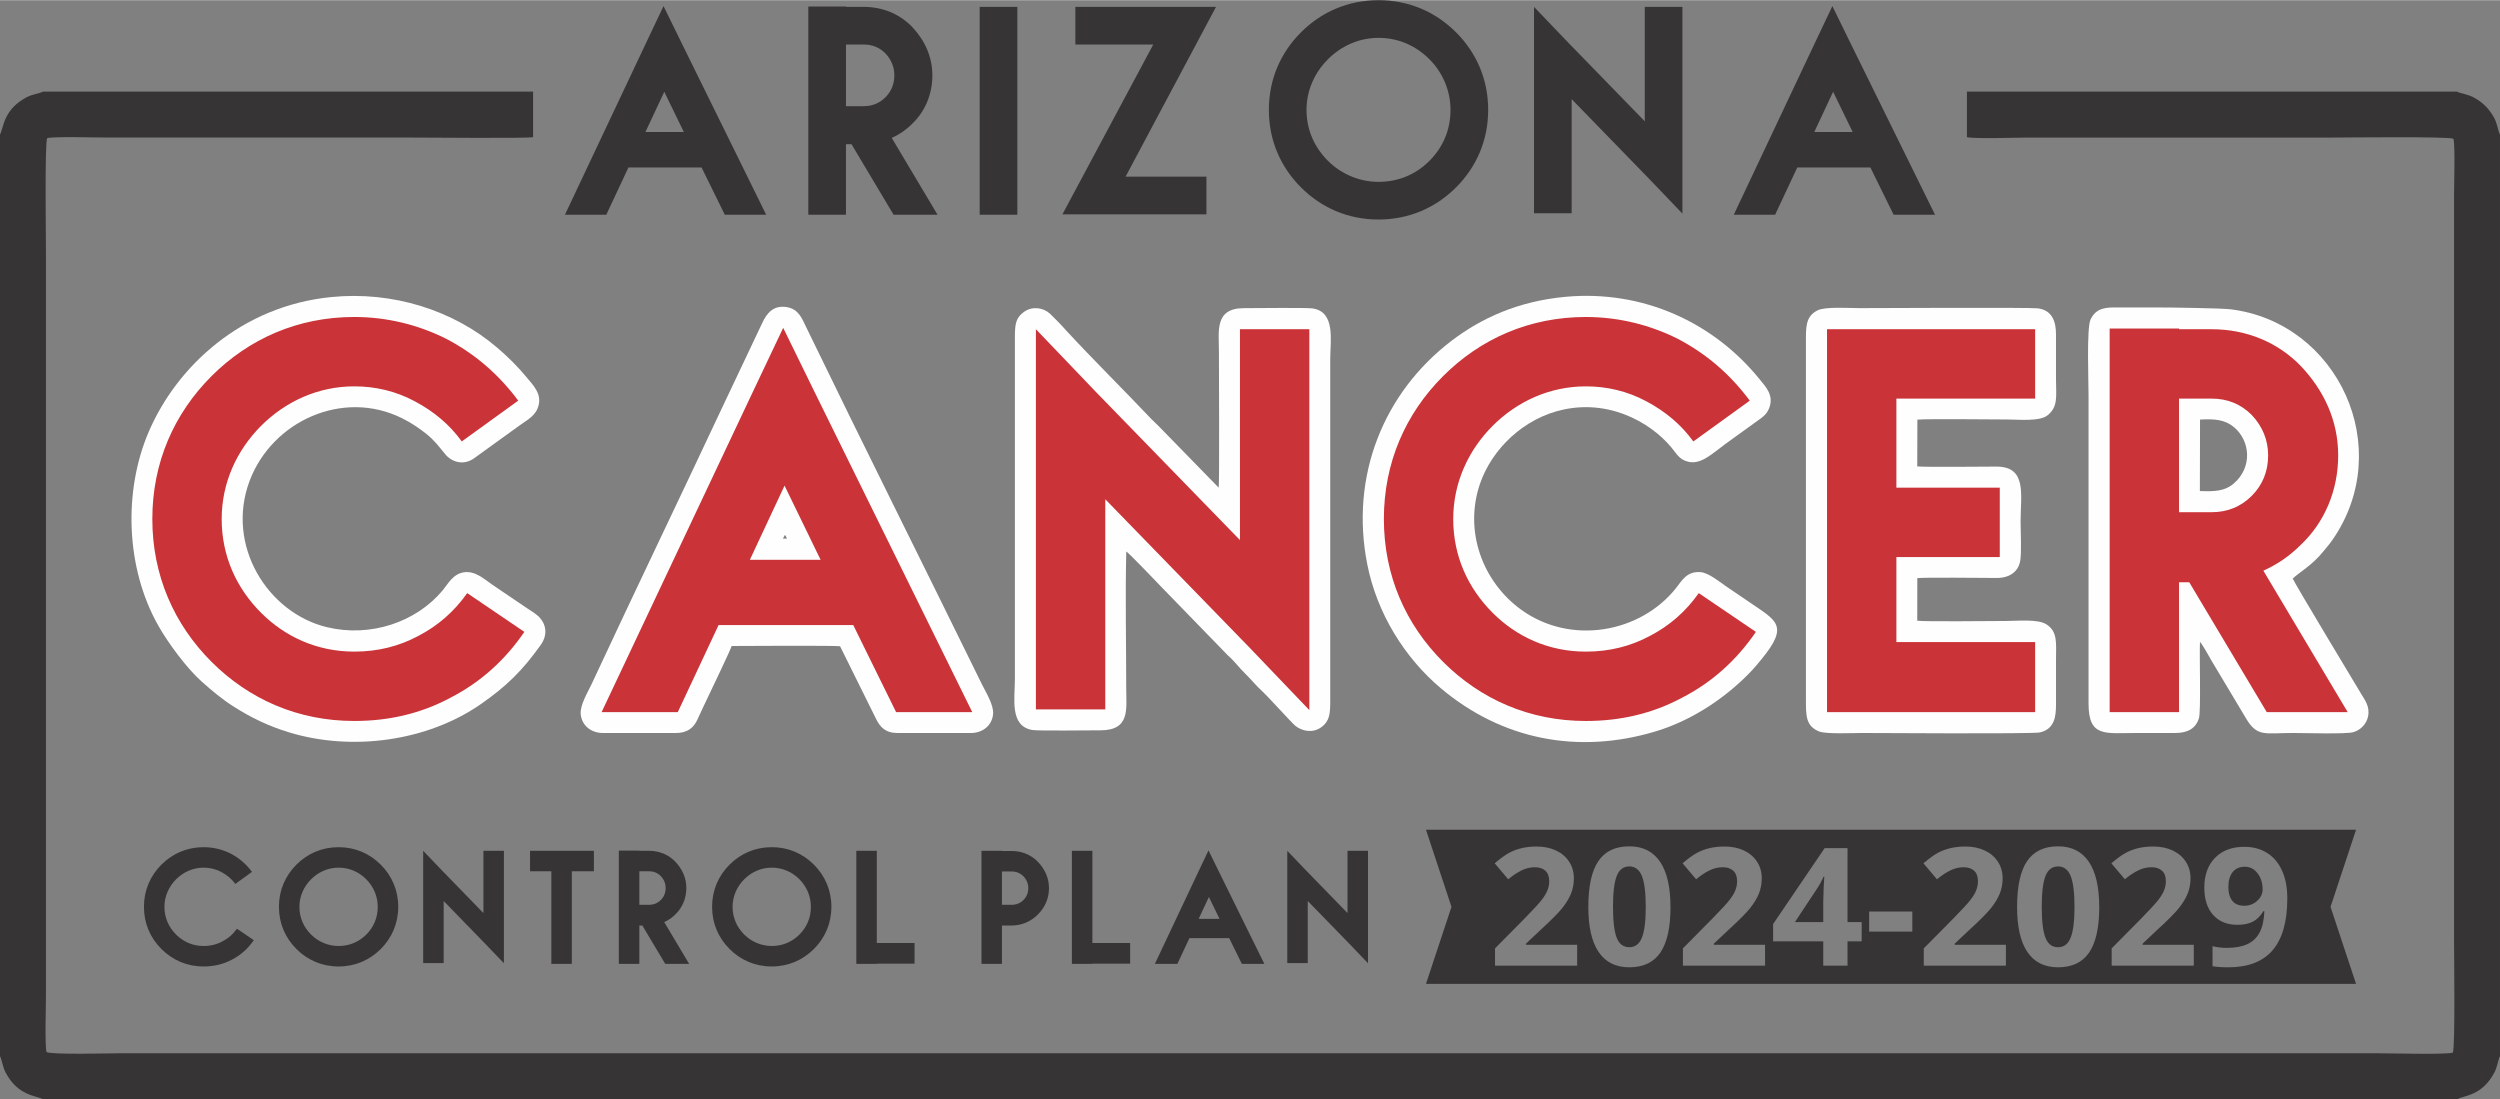 <?xml version="1.0" encoding="UTF-8"?>
<!DOCTYPE svg PUBLIC "-//W3C//DTD SVG 1.1//EN" "http://www.w3.org/Graphics/SVG/1.1/DTD/svg11.dtd">
<!-- Creator: CorelDRAW 2018 (64-Bit) -->
<svg xmlns="http://www.w3.org/2000/svg" xml:space="preserve" width="3.777in" height="1.661in" version="1.1" style="shape-rendering:geometricPrecision; text-rendering:geometricPrecision; image-rendering:optimizeQuality; fill-rule:evenodd; clip-rule:evenodd"
viewBox="0 0 2369.3 1041.56"
 xmlns:xlink="http://www.w3.org/1999/xlink">
 <rect x="0" y="0" width="2369.3" height="1041.56" fill="#808080" stroke="none"/>
 <defs>
  <style type="text/css">
   <![CDATA[
    .fil0 {fill:#FEFEFE}
    .fil1 {fill:#373435}
    .fil2 {fill:#373435;fill-rule:nonzero}
    .fil3 {fill:#CA3438;fill-rule:nonzero}
   ]]>
  </style>
 </defs>
 <g id="Layer_x0020_1">
  <g id="_1549843393856">
   <g>
    <path class="fil0" d="M1098.54 404.12c-2.61,-2.75 -5.4,-5.08 -8.01,-7.83 -25.54,-26.99 -54.6,-55.71 -79.72,-82.85 -2.7,-2.91 -5.13,-5.84 -7.95,-8.58 -3.08,-2.99 -5.18,-5.33 -7.95,-7.89 -5.91,-5.47 -16.29,-7.24 -24.03,-1.87 -7.83,5.43 -9.05,11.07 -9.04,23.64l0 324.51c0,18.41 -5.25,44.71 16.51,48.39 5.62,0.95 54.31,0.28 64.37,0.3 28.64,0.06 24.62,-20.14 24.62,-39.74 0,-42.9 -0.99,-86.96 0.05,-129.71 2.18,1.06 28.8,28.89 32.72,33.02l63.81 65.69c5.86,5.03 10.27,11.25 15.78,16.61 5.94,5.78 10.37,11.49 15.88,16.5 6.27,5.71 28.71,30.7 32.04,33.39 6.51,5.25 16.74,7.12 24.69,1.25 7.61,-5.62 8.37,-12.36 8.37,-24.34l0 -324.51c0,-17.07 5.41,-45.04 -17.01,-48.01 -6.2,-0.82 -53.93,-0.21 -64.59,-0.23 -28.16,-0.07 -23.89,21.62 -23.89,40.67 0,10.7 0.57,122.04 -0.2,129.48l-56.46 -57.87z"/>
    <path class="fil0" d="M1483.95 281.08c-45.33,4.14 -80.39,20.38 -108.5,41.85 -63.86,48.78 -96.32,127.64 -79.64,211.79 9.19,46.35 35.37,88.51 69.88,117.52 57.49,48.33 129.48,62.95 203.37,40.72 37.91,-11.4 70.58,-35.54 91.8,-58.34 2.85,-3.06 5.53,-6.39 8.55,-10.06 26.45,-32.16 14.21,-36.45 -11.34,-53.98 -7.68,-5.27 -14.9,-10.06 -22.56,-15.33 -5.61,-3.86 -16.22,-12.63 -23.94,-13.23 -12.96,-1.01 -17.69,8.17 -22.94,14.83 -33.56,42.58 -99.46,54.85 -146.59,21.07 -37.08,-26.58 -54.78,-74.88 -39.42,-119.63 11.34,-33.04 41.69,-62.59 79.78,-70.48 46.99,-9.74 87.16,15.83 105.08,40.48 2.54,3.49 5.3,6.59 10.2,8.43 13.33,5.01 24.54,-6.75 37.74,-16.33l32.4 -23.39c3.71,-2.61 6.86,-5.29 8.86,-10.4 4.79,-12.2 -3.49,-20.41 -8.49,-26.64 -43.73,-54.52 -111.15,-85.55 -184.25,-78.88z"/>
    <path class="fil0" d="M510.57 383.49c2.36,-10.84 -4.74,-17.99 -11.1,-25.66 -9.05,-10.91 -17.94,-19.71 -28.47,-28.7 -41.18,-35.16 -98.62,-53.65 -157.21,-47.78 -84.96,8.52 -146.14,65.61 -172.77,127.51 -24.05,55.91 -22.1,128.72 8.86,183.63 9.59,17 27.27,40.82 41.18,53.18 10.23,9.09 19.37,16.88 31.38,24.42 15.35,9.65 31.33,17.63 51.33,23.75 59.87,18.33 131.43,8.43 181.91,-26.71 24.58,-17.12 39.62,-31.97 56.82,-56.15 6.88,-9.68 5.2,-19.85 -2.17,-27.02 -2.72,-2.64 -7.97,-5.75 -11.26,-8.01l-33.27 -22.53c-6.47,-4.44 -15.36,-12.87 -26.14,-11.22 -10.5,1.6 -14.91,10.85 -20.14,17.12 -25.13,30.13 -68.36,44.81 -109.56,34.92 -56.37,-13.53 -96.34,-77.64 -73.4,-138.69 21.2,-56.43 88.28,-87.41 144.59,-59.3 8.72,4.35 16.27,9.42 23.02,14.87 7.62,6.14 11.4,11.37 17.9,19.29 5.79,7.06 16.86,10.9 26.86,4l43.6 -31.48c7.01,-5.21 15.75,-9.04 18.01,-19.44z"/>
    <path class="fil0" d="M2085.01 397.44c13.72,-0.73 23.46,-0.13 32.27,7.28 15.35,12.9 17.7,38.03 -0.5,53.49 -8.56,7.27 -18.44,7.49 -31.92,6.96l0.15 -67.72zm87.84 150.71c6.1,-5.98 18.43,-12.4 29.54,-26.37 2.72,-3.43 5.21,-6.1 7.92,-9.99 60.89,-87.49 5.37,-206.33 -96.35,-218.85 -9.18,-1.13 -58.99,-1.76 -71.18,-1.76 -12.17,0 -24.34,0.01 -36.5,0 -9.46,-0.01 -19.63,-0.13 -25.03,11.44 -3.83,8.22 -1.89,58.83 -1.89,71.89l0 292.13c-0.01,32.36 15.99,27.83 45.52,27.83 12.17,0 24.34,-0.02 36.5,0.01 12.21,0.03 19.73,-4.49 22.63,-14.14 1.96,-6.51 0.35,-59.9 0.94,-72.24 3.32,3.89 8.29,13.38 11.19,18.26l32.49 54.31c10.61,17.92 17.86,13.81 44.33,13.81 10.47,0 50.3,1.25 57.31,-0.77 6.92,-1.99 12.49,-7.65 13.99,-14.9 1.95,-9.46 -3.16,-15.71 -6.7,-21.67 -5.61,-9.45 -62.88,-104.3 -64.7,-109z"/>
    <path class="fil0" d="M1817.15 397.52c8.99,-0.92 69.88,-0.17 84.44,-0.17 11.51,0 31.21,2.17 38.88,-3.91 10.36,-8.21 8.04,-18.58 8.04,-34.07 0,-14.24 -0.03,-28.48 0,-42.72 0.03,-12.19 -3.69,-22.96 -17.36,-24.62 -8.18,-1 -156.19,-0.2 -168.68,-0.2 -9.84,0 -32.59,-1.6 -39.92,2.11 -11.6,5.86 -11.04,15.92 -11.04,30.97l0 337.6c0,15.6 -0.2,25.13 12.27,30.45 6.42,2.74 31.85,1.52 40.76,1.52 11.53,0 161.52,1.04 168.55,-0.52 14.4,-3.18 15.44,-15.77 15.43,-26.63 -0.01,-14.01 0,-28.02 0,-42.03 0,-15.83 1.85,-26.73 -9.04,-33.76 -8.2,-5.29 -27.35,-3.22 -38.57,-3.22 -12.96,0 -76.79,0.78 -83.89,-0.26l0.06 -40.36c8.69,-0.89 61.9,-0.12 75.56,-0.16 11.87,-0.03 20.07,-5.89 21.94,-16.04 1.46,-7.91 0.39,-27.96 0.39,-37.1 0,-26.08 6.35,-52.42 -23.02,-52.39 -12.26,0.01 -67.53,0.64 -74.93,-0.18l0.13 -44.33z"/>
    <path class="fil0" d="M745.02 508.39c0.44,0.79 0.44,1.18 0.63,1.86l-3.64 0.06 1.78 -3.44c0.43,0.42 0.25,-0.23 1.22,1.53zm-104.53 186.11c11.23,0 17.1,-5.1 20.73,-13.3 3.36,-7.57 7.08,-15.13 10.78,-22.98 3.47,-7.36 19.94,-41.51 21.4,-46.19 13.31,-0.14 96.21,-0.49 102.74,0.22l34 68.63c3.91,8.01 8.95,13.61 20.41,13.62l69.56 0c11.54,0 20.34,-7.51 21.08,-18.27 0.59,-8.59 -7.11,-20.76 -10.52,-27.72 -55.09,-112.45 -111.83,-225.48 -166.31,-337.96 -4.45,-9.18 -7.46,-17.85 -18.82,-19.69 -12.75,-2.06 -18.97,5.98 -23.27,15.31l-37.42 79c-41.18,87.84 -83.49,175.55 -124.4,263.45 -3.4,7.3 -11.04,19.6 -10.07,28.32 1.18,10.51 9.72,17.56 21.21,17.56l68.87 0z"/>
   </g>
   <path class="fil1" d="M-0 127.45l0 873.29c1.94,3.92 2.46,10.1 5.32,15.52 11.59,21.95 28.11,21.65 35.49,25.3l2287.67 0c7.35,-3.64 23.93,-3.35 35.49,-25.3 2.88,-5.46 3.36,-11.55 5.32,-15.52l0 -873.29c-1.94,-3.91 -2.46,-10.09 -5.32,-15.52 -4.74,-8.98 -11.33,-15.56 -20.42,-20.21 -5.12,-2.62 -11.42,-3.27 -15.07,-5.08l-464.4 0 0 43.16c6.99,1.75 47.16,0.39 57.52,0.39 96.43,0 192.85,0 289.27,0 13.25,0 109.8,-1.23 114.31,1.16 1.72,6.28 0.56,43.97 0.56,53.81l0 705.52c0,12.53 1.21,102.28 -1.15,106.77 -7.28,2.01 -58.9,0.57 -71.01,0.57l-2139.94 0c-10.95,0 -64.47,1.54 -69.53,-1.17 -1.71,-6.21 -0.56,-44.02 -0.56,-53.81l0 -705.52c0,-12.52 -1.21,-102.29 1.15,-106.77 6.33,-1.77 47.05,-0.57 57.23,-0.57 96.2,0 192.39,0 288.59,0 13.92,0 109.48,0.91 114.69,-0.39l0 -43.16 -464.4 0c-3.95,1.96 -10.07,2.44 -15.52,5.32 -21.97,11.61 -21.67,28.18 -25.29,35.5z"/>
   <path class="fil2" d="M224.54 879.98c-3.62,5.14 -8.18,9.14 -13.7,11.99 -5.33,2.85 -11.23,4.38 -17.89,4.38 -10.47,0 -19.41,-4.19 -26.08,-10.85 -6.85,-6.85 -11.04,-15.8 -11.04,-26.27 0,-10.09 4.19,-19.23 11.04,-26.08 6.85,-6.85 15.99,-11.04 26.08,-11.04 5.9,0 11.61,1.33 16.94,4.19 5.33,2.86 9.71,6.47 13.13,11.23l15.8 -11.42c-5.52,-7.42 -12.18,-13.13 -20.18,-17.32 -7.62,-3.81 -16.37,-6.09 -25.7,-6.09 -15.8,0 -29.5,6.09 -39.97,16.56 -10.47,10.47 -16.56,24.17 -16.56,39.97 0,15.8 6.09,29.5 16.56,39.97 10.47,10.47 24.17,16.56 39.97,16.56 9.71,0 18.66,-2.09 26.84,-6.47 8.57,-4.38 15.42,-10.66 20.75,-18.46l-15.99 -10.85zm15.99 10.85l-15.99 -10.85 15.99 10.85zm80.35 -88.13c-15.8,0 -29.5,6.09 -39.97,16.56 -10.47,10.47 -16.56,24.17 -16.56,39.97 0,15.8 6.09,29.5 16.56,39.97 10.47,10.47 24.17,16.56 39.97,16.56 15.8,0 29.5,-6.09 39.97,-16.56 10.47,-10.47 16.56,-24.17 16.56,-39.97 0,-15.8 -6.09,-29.5 -16.56,-39.97 -10.47,-10.47 -24.17,-16.56 -39.97,-16.56zm26.27 30.45c6.66,6.66 10.85,15.99 10.85,26.08 0,10.47 -4,19.42 -10.85,26.27 -6.85,6.85 -15.8,10.85 -26.27,10.85 -10.09,0 -19.41,-4.19 -26.08,-10.85 -6.85,-6.85 -11.04,-15.8 -11.04,-26.27 0,-10.09 4.19,-19.23 11.04,-26.08 6.85,-6.85 15.99,-11.04 26.08,-11.04 10.47,0 19.42,4.19 26.27,11.04zm111 -27.03l19.42 0 -19.42 0zm19.42 0l0 82.8 0 23.79 -16.94 -17.7 -40.16 -41.3 0 58.82 -19.42 0 0 -82.61 0 -23.79 16.94 17.7 40.16 41.31 0 -59.01 19.42 0zm24.77 0l0 19.42 0 -19.42zm0 0l60.53 0 0 19.42 -20.94 0 0 87.75 -19.42 0 0 -87.75 -20.18 0 0 -19.42zm127.18 67.57c3.81,-1.71 7.23,-4 10.47,-7.23 6.66,-6.28 10.47,-15.26 10.47,-25.03 0,-9.77 -4,-18.18 -10.47,-25.03 -6.47,-6.66 -15.23,-10.28 -24.94,-10.28l-9.14 0 0 -0.19 -19.42 0 0 107.36 19.42 0 0 -36.36 2.85 0 21.7 36.36 22.65 0 -23.6 -39.59zm-23.6 -48.16l9.14 0c4.38,0 8.18,1.52 11.23,4.6 3.04,3.23 4.57,7.07 4.57,11.29 0,4.41 -1.52,8.25 -4.57,11.29 -3.05,3.08 -6.85,4.6 -11.23,4.6l-9.14 0 0 -31.79zm125.47 -22.84c-15.8,0 -29.5,6.09 -39.97,16.56 -10.47,10.47 -16.56,24.17 -16.56,39.97 0,15.8 6.09,29.5 16.56,39.97 10.47,10.47 24.17,16.56 39.97,16.56 15.8,0 29.5,-6.09 39.97,-16.56 10.47,-10.47 16.56,-24.17 16.56,-39.97 0,-15.8 -6.09,-29.5 -16.56,-39.97 -10.47,-10.47 -24.17,-16.56 -39.97,-16.56zm26.27 30.45c6.66,6.66 10.85,15.99 10.85,26.08 0,10.47 -4,19.42 -10.85,26.27 -6.85,6.85 -15.8,10.85 -26.27,10.85 -10.09,0 -19.41,-4.19 -26.08,-10.85 -6.85,-6.85 -11.04,-15.8 -11.04,-26.27 0,-10.09 4.19,-19.23 11.04,-26.08 6.85,-6.85 15.99,-11.04 26.08,-11.04 10.47,0 19.42,4.19 26.27,11.04zm73.31 -27.03l-19.42 0 19.42 0zm0 0l0 87.37 35.79 0 0 19.61 -35.79 0 0 0.19 -19.42 0 0 -107.17 19.42 0zm99.2 0l19.42 0 -19.42 0zm19.42 19.61l0 31.6 9.14 0c4.38,0 8.18,-1.52 11.23,-4.57 3.04,-3.04 4.57,-6.85 4.57,-11.23 0,-4.19 -1.52,-7.99 -4.57,-11.23 -3.05,-3.04 -6.85,-4.57 -11.23,-4.57l-9.14 0zm0 -19.61l0 0.19 9.14 0c9.71,0 18.46,3.62 24.94,10.28 6.47,6.85 10.47,15.23 10.47,24.94 0,9.71 -3.81,18.27 -10.47,24.94 -6.66,6.66 -15.23,10.47 -24.94,10.47l-9.14 0 0 36.36 -19.42 0 0 -107.17 19.42 0zm85.68 0l-19.42 0 19.42 0zm0 0l0 87.37 35.79 0 0 19.61 -35.79 0 0 0.19 -19.42 0 0 -107.17 19.42 0zm110.43 43.78l10.09 20.75 -19.8 0 9.71 -20.75zm31.22 63.39l21.32 0 -43.97 -89.27 -8.95 -18.27 -8.75 18.46 -42.07 89.08 21.32 0 11.42 -24.37 37.69 0 11.99 24.37zm-40.93 -42.64l9.71 -20.75 -9.71 20.75zm141.08 -64.53l19.42 0 -19.42 0zm19.42 0l0 82.8 0 23.79 -16.94 -17.7 -40.16 -41.3 0 58.82 -19.42 0 0 -82.61 0 -23.79 16.94 17.7 40.16 41.31 0 -59.01 19.42 0z"/>
   <path class="fil2" d="M629.55 86.78l18.54 38.14 -36.39 0 17.85 -38.14zm57.38 116.52l39.19 0 -80.83 -164.11 -16.45 -33.59 -16.1 33.94 -77.33 163.76 39.19 0 20.99 -44.79 69.28 0 22.04 44.79zm-75.23 -78.38l17.85 -38.14 -17.85 38.14zm233.43 5.6c7,-3.15 13.3,-7.35 19.25,-13.29 12.25,-11.55 19.24,-28.05 19.24,-46.01 0,-17.96 -7.35,-33.42 -19.24,-46.01 -11.9,-12.25 -27.99,-18.89 -45.84,-18.89l-16.8 0 0 -0.35 -35.69 0 0 197.35 35.69 0 0 -66.83 5.25 0 39.89 66.83 41.64 0 -43.39 -72.78zm-43.39 -88.53l16.8 0c8.05,0 15.05,2.8 20.64,8.46 5.6,5.95 8.4,13.01 8.4,20.76 0,8.11 -2.8,15.16 -8.4,20.76 -5.6,5.66 -12.6,8.46 -20.64,8.46l-16.8 0 0 -58.43zm126.72 -35.69l35.69 0 -35.69 0zm35.69 0l0 197 -35.69 0 0 -197 35.69 0zm54.98 0l0 35.69 0 -35.69zm0 0l13.65 0 79.43 0 40.24 0 -85.73 160.96 76.63 0 0 35.69 -14.7 0 -81.18 0 -40.59 0 86.08 -160.96 -73.83 0 0 -35.69zm287.32 -6.3c-29.04,0 -54.24,11.2 -73.48,30.44 -19.25,19.24 -30.44,44.44 -30.44,73.48 0,29.04 11.2,54.23 30.44,73.48 19.24,19.24 44.44,30.44 73.48,30.44 29.04,0 54.23,-11.2 73.48,-30.44 19.24,-19.25 30.44,-44.44 30.44,-73.48 0,-29.04 -11.2,-54.24 -30.44,-73.48 -19.25,-19.25 -44.44,-30.44 -73.48,-30.44zm48.29 55.99c12.25,12.25 19.94,29.39 19.94,47.94 0,19.24 -7.35,35.69 -19.94,48.29 -12.6,12.6 -29.04,19.94 -48.29,19.94 -18.54,0 -35.69,-7.7 -47.94,-19.94 -12.6,-12.6 -20.3,-29.04 -20.3,-48.29 0,-18.54 7.7,-35.34 20.3,-47.94 12.6,-12.6 29.39,-20.3 47.94,-20.3 19.24,0 35.69,7.7 48.29,20.3zm204.04 -49.69l35.69 0 -35.69 0zm35.69 0l0 152.21 0 43.74 -31.14 -32.54 -73.83 -75.93 0 108.12 -35.69 0 0 -151.86 0 -43.74 31.14 32.54 73.83 75.93 0 -108.47 35.69 0zm142.81 80.48l18.54 38.14 -36.39 0 17.85 -38.14zm57.38 116.52l39.19 0 -80.83 -164.11 -16.45 -33.59 -16.1 33.94 -77.33 163.76 39.19 0 20.99 -44.79 69.28 0 22.04 44.79zm-75.23 -78.38l17.85 -38.14 -17.85 38.14z"/>
   <path class="fil3" d="M442.79 561.91c-12.25,17.4 -27.72,30.94 -46.41,40.61 -18.05,9.67 -38.03,14.83 -60.59,14.83 -35.45,0 -65.75,-14.18 -88.31,-36.74 -23.2,-23.2 -37.39,-53.5 -37.39,-88.95 0,-34.16 14.18,-65.1 37.39,-88.31 23.2,-23.2 54.15,-37.39 88.31,-37.39 19.98,0 39.32,4.51 57.37,14.18 18.05,9.67 32.87,21.92 44.48,38.03l53.5 -38.67c-18.69,-25.14 -41.25,-44.48 -68.32,-58.66 -25.78,-12.89 -55.43,-20.63 -87.02,-20.63 -53.5,0 -99.91,20.63 -135.36,56.08 -35.45,35.45 -56.08,81.86 -56.08,135.36 0,53.5 20.63,99.91 56.08,135.36 35.45,35.45 81.86,56.08 135.36,56.08 32.87,0 63.17,-7.09 90.88,-21.92 29,-14.83 52.21,-36.1 70.26,-62.52l-54.15 -36.74zm54.15 36.74l-54.15 -36.74 54.15 36.74zm246.6 -138.58l34.16 70.26 -67.04 0 32.87 -70.26zm105.71 214.65l72.19 0 -148.9 -302.31 -30.29 -61.88 -29.65 62.52 -142.45 301.66 72.19 0 38.67 -82.51 127.63 0 40.61 82.51zm-138.58 -144.39l32.87 -70.26 -32.87 70.26zm464.46 -218.51l65.75 0 -65.75 0zm65.75 0l0 280.39 0 80.57 -57.37 -59.95 -136.01 -139.87 0 199.17 -65.75 0 0 -279.75 0 -80.57 57.37 59.95 136.01 139.87 0 -199.82 65.75 0zm369.07 250.1c-12.25,17.4 -27.72,30.94 -46.41,40.61 -18.05,9.67 -38.03,14.83 -60.59,14.83 -35.45,0 -65.75,-14.18 -88.31,-36.74 -23.2,-23.2 -37.39,-53.5 -37.39,-88.95 0,-34.16 14.18,-65.1 37.39,-88.31 23.2,-23.2 54.15,-37.39 88.31,-37.39 19.98,0 39.32,4.51 57.37,14.18 18.05,9.67 32.87,21.92 44.48,38.03l53.5 -38.67c-18.69,-25.14 -41.25,-44.48 -68.32,-58.66 -25.78,-12.89 -55.43,-20.63 -87.02,-20.63 -53.5,0 -99.91,20.63 -135.36,56.08 -35.45,35.45 -56.08,81.86 -56.08,135.36 0,53.5 20.63,99.91 56.08,135.36 35.45,35.45 81.86,56.08 135.36,56.08 32.87,0 63.17,-7.09 90.88,-21.92 29,-14.83 52.21,-36.1 70.26,-62.52l-54.15 -36.74zm54.15 36.74l-54.15 -36.74 54.15 36.74zm133.15 -221.09l131.5 0 0 -65.75 -197.24 0 0 362.9 197.24 0 0 -66.39 -131.5 0 0 -80.57 97.98 0 0 -65.75 -97.98 0 0 -84.44zm0 84.44l0 -84.44 0 84.44zm347.79 78.64c12.89,-5.8 24.49,-13.54 35.45,-24.49 22.56,-21.27 35.45,-51.67 35.45,-84.76 0,-33.09 -13.54,-61.56 -35.45,-84.76 -21.92,-22.56 -51.57,-34.81 -84.44,-34.81l-30.94 0 0 -0.64 -65.75 0 0 363.54 65.75 0 0 -123.11 9.67 0 73.48 123.11 76.71 0 -79.93 -134.07zm-79.93 -163.08l30.94 0c14.83,0 27.72,5.16 38.03,15.58 10.31,10.96 15.47,23.96 15.47,38.25 0,14.93 -5.16,27.93 -15.47,38.25 -10.31,10.42 -23.2,15.58 -38.03,15.58l-30.94 0 0 -107.64z"/>
   <path class="fil1" d="M1351.42 786.19l440.73 0 440.73 0 -24.19 73.05 24.19 73.03 -440.73 0 -440.73 0 24.18 -73.03 -24.18 -73.05zm143.3 128.8l-77.86 0 0 -16.38 27.97 -28.26c8.29,-8.47 13.7,-14.35 16.22,-17.63 2.55,-3.27 4.37,-6.29 5.48,-9.1 1.12,-2.78 1.69,-5.66 1.69,-8.66 0,-4.47 -1.25,-7.8 -3.69,-9.98 -2.47,-2.18 -5.77,-3.27 -9.88,-3.27 -4.31,0 -8.5,0.99 -12.55,2.96 -4.08,1.98 -8.32,4.81 -12.74,8.45l-12.79 -15.15c5.48,-4.65 10.01,-7.95 13.62,-9.9 3.61,-1.92 7.54,-3.41 11.8,-4.44 4.29,-1.04 9.05,-1.56 14.32,-1.56 6.97,0 13.1,1.27 18.46,3.8 5.33,2.55 9.46,6.11 12.4,10.68 2.96,4.55 4.42,9.8 4.42,15.68 0,5.12 -0.88,9.93 -2.7,14.43 -1.8,4.5 -4.6,9.1 -8.37,13.83 -3.8,4.71 -10.45,11.44 -20.02,20.17l-14.32 13.47 0 1.06 48.53 0 0 19.81zm88.44 -55.66c0,19.47 -3.2,33.85 -9.57,43.2 -6.37,9.33 -16.2,14.01 -29.43,14.01 -12.87,0 -22.54,-4.83 -29.09,-14.48 -6.53,-9.65 -9.78,-23.89 -9.78,-42.74 0,-19.65 3.17,-34.13 9.51,-43.44 6.34,-9.33 16.14,-13.99 29.35,-13.99 12.84,0 22.54,4.89 29.14,14.64 6.58,9.75 9.85,24.02 9.85,42.79zm-54.49 -0.03c0,13.65 1.2,23.42 3.56,29.35 2.34,5.9 6.32,8.86 11.93,8.86 5.48,0 9.44,-2.99 11.88,-9 2.44,-5.98 3.66,-15.73 3.66,-29.22 0,-13.65 -1.25,-23.45 -3.69,-29.42 -2.47,-5.95 -6.42,-8.94 -11.85,-8.94 -5.56,0 -9.51,2.99 -11.91,8.94 -2.39,5.98 -3.59,15.78 -3.59,29.42zm144.12 55.68l-77.86 0 0 -16.38 27.97 -28.26c8.29,-8.47 13.7,-14.35 16.22,-17.63 2.55,-3.27 4.37,-6.29 5.48,-9.1 1.12,-2.78 1.69,-5.66 1.69,-8.66 0,-4.47 -1.25,-7.8 -3.69,-9.98 -2.47,-2.18 -5.77,-3.27 -9.88,-3.27 -4.31,0 -8.5,0.99 -12.55,2.96 -4.08,1.98 -8.32,4.81 -12.74,8.45l-12.79 -15.15c5.48,-4.65 10.01,-7.95 13.62,-9.9 3.61,-1.92 7.54,-3.41 11.8,-4.44 4.29,-1.04 9.05,-1.56 14.32,-1.56 6.97,0 13.1,1.27 18.46,3.8 5.33,2.55 9.46,6.11 12.4,10.68 2.96,4.55 4.42,9.8 4.42,15.68 0,5.12 -0.88,9.93 -2.7,14.43 -1.8,4.5 -4.6,9.1 -8.37,13.83 -3.8,4.71 -10.45,11.44 -20.02,20.17l-14.32 13.47 0 1.06 48.53 0 0 19.81zm91.56 -23.08l-13.41 0 0 23.08 -23.01 0 0 -23.08 -47.52 0 0 -16.35 48.82 -71.93 21.71 0 0 70.03 13.41 0 0 18.25zm-36.42 -18.25l0 -18.9c0,-3.15 0.13,-7.72 0.39,-13.72 0.26,-6.01 0.47,-9.49 0.6,-10.45l-0.6 0c-1.87,4.16 -4.13,8.24 -6.78,12.19l-20.43 30.88 26.83 0zm43.49 9.05l0 -19.03 40.92 0 0 19.03 -40.92 0zm129.64 32.29l-77.86 0 0 -16.38 27.97 -28.26c8.29,-8.47 13.7,-14.35 16.22,-17.63 2.55,-3.27 4.37,-6.29 5.48,-9.1 1.12,-2.78 1.69,-5.66 1.69,-8.66 0,-4.47 -1.25,-7.8 -3.69,-9.98 -2.47,-2.18 -5.77,-3.27 -9.88,-3.27 -4.31,0 -8.5,0.99 -12.55,2.96 -4.08,1.98 -8.32,4.81 -12.74,8.45l-12.79 -15.15c5.48,-4.65 10.01,-7.95 13.62,-9.9 3.61,-1.92 7.54,-3.41 11.8,-4.44 4.29,-1.04 9.05,-1.56 14.32,-1.56 6.97,0 13.1,1.27 18.46,3.8 5.33,2.55 9.46,6.11 12.4,10.68 2.96,4.55 4.42,9.8 4.42,15.68 0,5.12 -0.88,9.93 -2.7,14.43 -1.8,4.5 -4.6,9.1 -8.37,13.83 -3.8,4.71 -10.45,11.44 -20.02,20.17l-14.32 13.47 0 1.06 48.53 0 0 19.81zm88.44 -55.66c0,19.47 -3.2,33.85 -9.57,43.2 -6.37,9.33 -16.2,14.01 -29.43,14.01 -12.87,0 -22.54,-4.83 -29.09,-14.48 -6.53,-9.65 -9.78,-23.89 -9.78,-42.74 0,-19.65 3.17,-34.13 9.51,-43.44 6.34,-9.33 16.14,-13.99 29.35,-13.99 12.84,0 22.54,4.89 29.14,14.64 6.58,9.75 9.85,24.02 9.85,42.79zm-54.49 -0.03c0,13.65 1.2,23.42 3.56,29.35 2.34,5.9 6.32,8.86 11.93,8.86 5.48,0 9.44,-2.99 11.88,-9 2.44,-5.98 3.66,-15.73 3.66,-29.22 0,-13.65 -1.25,-23.45 -3.69,-29.42 -2.47,-5.95 -6.42,-8.94 -11.85,-8.94 -5.56,0 -9.51,2.99 -11.91,8.94 -2.39,5.98 -3.59,15.78 -3.59,29.42zm144.12 55.68l-77.86 0 0 -16.38 27.97 -28.26c8.29,-8.47 13.7,-14.35 16.22,-17.63 2.55,-3.27 4.37,-6.29 5.48,-9.1 1.12,-2.78 1.69,-5.66 1.69,-8.66 0,-4.47 -1.25,-7.8 -3.69,-9.98 -2.47,-2.18 -5.77,-3.27 -9.88,-3.27 -4.31,0 -8.5,0.99 -12.55,2.96 -4.08,1.98 -8.32,4.81 -12.74,8.45l-12.79 -15.15c5.48,-4.65 10.01,-7.95 13.62,-9.9 3.61,-1.92 7.54,-3.41 11.8,-4.44 4.29,-1.04 9.05,-1.56 14.32,-1.56 6.97,0 13.1,1.27 18.46,3.8 5.33,2.55 9.46,6.11 12.4,10.68 2.96,4.55 4.42,9.8 4.42,15.68 0,5.12 -0.88,9.93 -2.7,14.43 -1.8,4.5 -4.6,9.1 -8.37,13.83 -3.8,4.71 -10.45,11.44 -20.02,20.17l-14.32 13.47 0 1.06 48.53 0 0 19.81zm88.59 -63.79c0,21.94 -4.63,38.32 -13.88,49.13 -9.23,10.81 -23.21,16.22 -41.96,16.22 -6.6,0 -11.62,-0.37 -15.03,-1.07l0 -18.95c4.29,1.06 8.74,1.61 13.42,1.61 7.87,0 14.35,-1.14 19.44,-3.46 5.07,-2.31 8.97,-5.93 11.65,-10.89 2.7,-4.94 4.24,-11.75 4.65,-20.43l-0.91 0c-2.96,4.78 -6.37,8.11 -10.22,10.06 -3.87,1.92 -8.68,2.88 -14.48,2.88 -9.69,0 -17.34,-3.12 -22.93,-9.33 -5.59,-6.21 -8.4,-14.84 -8.4,-25.92 0,-11.93 3.41,-21.37 10.19,-28.28 6.79,-6.94 16.01,-10.4 27.69,-10.4 8.24,0 15.42,1.92 21.6,5.8 6.16,3.85 10.89,9.44 14.19,16.79 3.3,7.33 4.97,16.07 4.97,26.23zm-40.29 -29.95c-4.89,0 -8.71,1.66 -11.44,5.02 -2.76,3.35 -4.13,8.16 -4.13,14.45 0,5.38 1.25,9.65 3.74,12.79 2.49,3.15 6.26,4.7 11.36,4.7 4.78,0 8.86,-1.56 12.27,-4.68 3.41,-3.12 5.09,-6.71 5.09,-10.76 0,-6.03 -1.59,-11.13 -4.76,-15.29 -3.17,-4.16 -7.23,-6.24 -12.14,-6.24z"/>
  </g>
 </g>
</svg>
